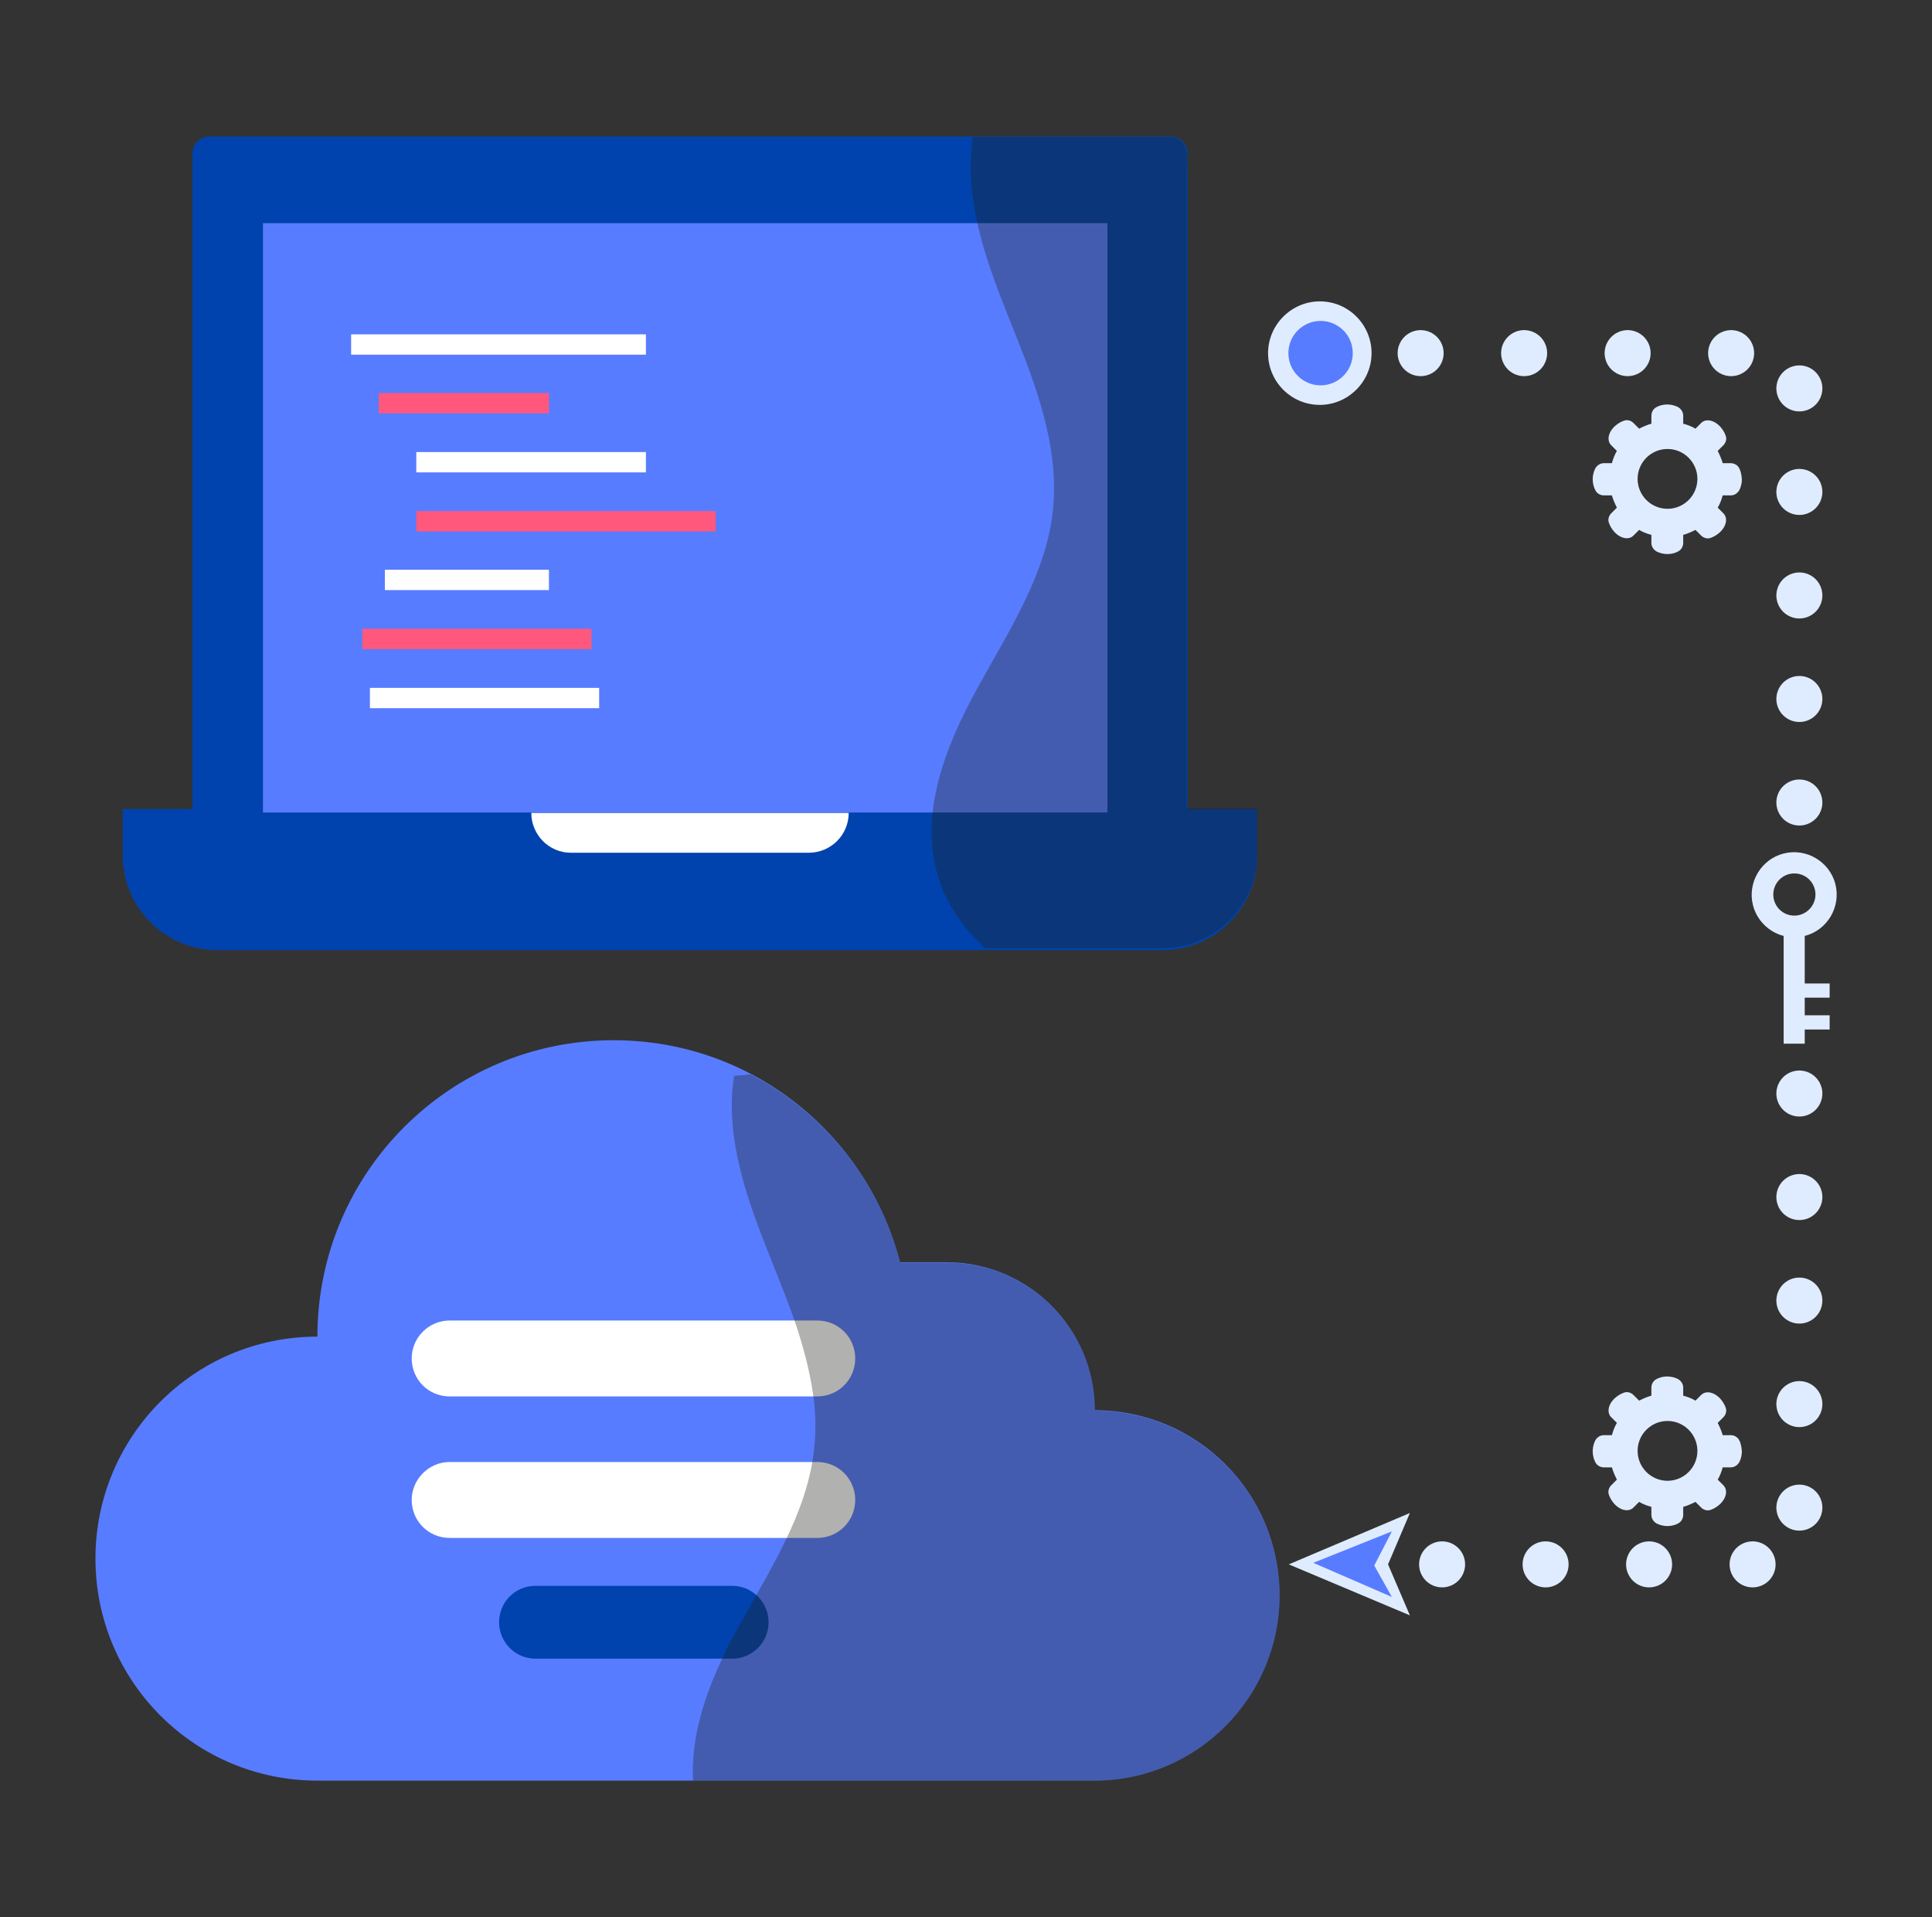 <?xml version="1.0" encoding="UTF-8"?>
<!-- Generator: Adobe Illustrator 22.1.0, SVG Export Plug-In . SVG Version: 6.00 Build 0)  -->
<svg xmlns="http://www.w3.org/2000/svg" xmlns:xlink="http://www.w3.org/1999/xlink" id="Layer_1" x="0px" y="0px" viewBox="0 0 504 500" style="enable-background:new 0 0 504 500;" xml:space="preserve">
<rect x="0" y="0" width="504" height="500" fill="#333333" stroke="none"/>
<style type="text/css">
	.st0{opacity:0.5;}
	.st1{fill:none;stroke:#DFECFF;stroke-width:12;stroke-linecap:round;stroke-linejoin:round;stroke-dasharray:0,27;}
	.st2{fill:#DFECFF;}
	
		.st3{fill:none;stroke:#DFECFF;stroke-width:12;stroke-linecap:round;stroke-linejoin:round;stroke-miterlimit:10;stroke-dasharray:0,25;}
	.st4{fill:none;stroke:#DFECFF;stroke-width:12;stroke-linecap:round;stroke-linejoin:round;stroke-dasharray:0,25;}
	.st5{fill:none;stroke:#DFECFF;stroke-width:11;stroke-linecap:round;stroke-linejoin:round;stroke-dasharray:0,25;}
	.st6{fill:#587CFF;}
	.st7{fill:#0043AE;}
	.st8{fill:#FFFFFF;}
	
		.st9{fill:none;stroke:#DFECFF;stroke-width:10;stroke-linecap:round;stroke-linejoin:round;stroke-miterlimit:10;stroke-dasharray:0,20;}
	
		.st10{fill:none;stroke:#ADD9E9;stroke-width:5;stroke-linecap:round;stroke-linejoin:round;stroke-miterlimit:10;stroke-dasharray:0,17;}
	.st11{fill:none;stroke:#DFECFF;stroke-width:11;stroke-linecap:round;stroke-linejoin:round;stroke-dasharray:0,27;}
	.st12{opacity:0.35;fill:#21201C;}
	.st13{fill:#F4F4F4;}
	.st14{fill:#DBEAFC;}
	.st15{fill:none;stroke:#DFECFF;stroke-width:9;stroke-linecap:round;stroke-linejoin:round;stroke-dasharray:0,21;}
	.st16{fill:#21201C;}
	.st17{fill:#FF587C;}
	.st18{opacity:0.5;fill:#21201C;}
	.st19{fill:#1E19AB;}
	.st20{opacity:0.2;fill:#FFFFFF;}
	.st21{opacity:0.25;fill:#DFECFF;}
	.st22{fill:#1900B9;}
	.st23{opacity:0.25;}
	.st24{opacity:0.54;fill:#FFFFFF;}
	.st25{fill:none;stroke:#DFECFF;stroke-width:3;stroke-linecap:round;stroke-linejoin:round;}
	.st26{fill:none;stroke:#DFECFF;stroke-width:3;stroke-linecap:round;stroke-linejoin:round;stroke-dasharray:0,16.841;}
	.st27{fill:none;}
	.st28{fill:#ADD9E9;}
	.st29{fill:none;stroke:#A2CEF9;stroke-width:2;stroke-miterlimit:10;}
	.st30{fill:#A2CEF9;}
	.st31{opacity:0.15;}
	.st32{opacity:0.15;fill:#21201C;}
	.st33{opacity:0.2;fill:#21201C;}
	.st34{opacity:0.25;fill:#FFFFFF;enable-background:new    ;}
	.st35{fill:#33A1C9;}
	.st36{fill:#036984;}
	.st37{fill:#FFFBFA;}
	.st38{fill:#F5F5F5;}
	
		.st39{opacity:0.5;fill:none;stroke:#DFECFF;stroke-width:12;stroke-linecap:round;stroke-linejoin:round;stroke-miterlimit:10;stroke-dasharray:0,27;}
	
		.st40{fill:none;stroke:#DFECFF;stroke-width:12;stroke-linecap:round;stroke-linejoin:round;stroke-miterlimit:10;stroke-dasharray:0,27;}
	.st41{opacity:0.2;}
	.st42{fill:none;stroke:#DFECFF;stroke-width:10;stroke-linecap:round;stroke-linejoin:round;stroke-dasharray:0,24;}
	.st43{fill:none;stroke:#DFECFF;stroke-width:12;stroke-linecap:round;stroke-linejoin:round;stroke-dasharray:0,24;}
	.st44{fill:#D2F1F9;}
	.st45{fill:#A8CBFF;}
	.st46{fill:#8DBBFF;}
	.st47{opacity:0.25;fill:#FFFFFF;}
	.st48{fill:url(#SVGID_1_);}
	.st49{fill:url(#SVGID_2_);}
	.st50{fill:url(#SVGID_3_);}
	.st51{fill:url(#SVGID_4_);}
	.st52{fill:url(#SVGID_5_);}
	.st53{fill:url(#SVGID_6_);}
	.st54{fill:url(#SVGID_7_);}
	.st55{opacity:0.3;}
	.st56{fill:url(#SVGID_8_);}
	.st57{fill:url(#SVGID_9_);}
	.st58{fill:#33322F;}
	.st59{fill:url(#SVGID_10_);}
	.st60{fill:#EDEDED;}
	.st61{fill:#BEBCBA;}
	.st62{fill:url(#SVGID_11_);}
	.st63{fill:url(#SVGID_12_);}
	.st64{fill:url(#SVGID_13_);}
	.st65{fill:url(#SVGID_14_);}
	.st66{fill:url(#SVGID_15_);}
	.st67{fill:url(#SVGID_16_);}
	.st68{fill:url(#SVGID_17_);}
	.st69{fill:url(#SVGID_18_);}
	.st70{fill:url(#SVGID_19_);}
	.st71{fill:url(#SVGID_20_);}
	.st72{opacity:0.3;fill:#21201C;}
	.st73{opacity:0.35;}
	.st74{fill:none;stroke:#DFECFF;stroke-width:3;stroke-linecap:round;stroke-linejoin:round;stroke-miterlimit:10;}
	.st75{fill:#F0EBF1;}
	.st76{opacity:0.35;fill:#21201C;enable-background:new    ;}
</style>
<g>
	<g>
		<path class="st2" d="M453.7,122.1c-0.4-0.8-1.3-1.3-2.2-1.3h-2.1c-0.3-1.1-0.8-2.2-1.3-3.2l1.5-1.5c0.6-0.6,0.9-1.6,0.6-2.4    c-0.2-0.6-0.6-1.5-1.5-2.5c-0.8-0.8-1.6-1.3-2.5-1.5s-1.8,0-2.4,0.6l-1.5,1.5c-1-0.6-2.1-1-3.2-1.3v-2.1c0-0.9-0.5-1.7-1.3-2.2    c-0.6-0.3-1.5-0.7-2.9-0.7l0,0c-1.3,0-2.3,0.4-2.8,0.7c-0.8,0.4-1.3,1.3-1.3,2.2v2.1c-1.1,0.3-2.2,0.8-3.2,1.3l-1.5-1.5    c-0.6-0.6-1.6-0.9-2.4-0.6c-0.6,0.2-1.5,0.6-2.5,1.5c-1,1-1.4,1.9-1.5,2.5c-0.2,0.9,0,1.8,0.6,2.4l1.5,1.5c-0.6,1-1,2.1-1.3,3.2    h-2.1c-0.9,0-1.7,0.5-2.2,1.3c-0.3,0.6-0.7,1.5-0.7,2.9s0.4,2.3,0.7,2.9c0.4,0.8,1.3,1.3,2.2,1.3h2.1c0.3,1.1,0.8,2.2,1.3,3.2    l-1.5,1.5c-0.6,0.6-0.9,1.6-0.6,2.4c0.2,0.6,0.6,1.5,1.5,2.5c1,1,1.9,1.4,2.5,1.5c0.9,0.2,1.8,0,2.4-0.6l1.5-1.5    c1,0.6,2.1,1,3.2,1.3v2.1c0,0.9,0.5,1.7,1.3,2.2c0.6,0.3,1.5,0.7,2.9,0.7l0,0c1.3,0,2.3-0.4,2.8-0.7c0.8-0.4,1.3-1.3,1.3-2.2v-2.1    c1.1-0.3,2.2-0.8,3.2-1.3l1.5,1.5c0.6,0.6,1.6,0.9,2.4,0.6c0.6-0.2,1.5-0.6,2.5-1.5c1-1,1.4-1.9,1.5-2.5c0.2-0.9,0-1.8-0.6-2.4    l-1.5-1.5c0.6-1,1-2.1,1.3-3.2h2.1c0.9,0,1.7-0.5,2.2-1.3c0.3-0.6,0.7-1.5,0.7-2.9C454.3,123.6,454,122.6,453.7,122.1z     M442.8,124.9c0,4.3-3.5,7.8-7.8,7.8l0,0c-4.3,0-7.8-3.5-7.8-7.8s3.5-7.8,7.8-7.8l0,0C439.3,117.1,442.8,120.6,442.8,124.9    L442.8,124.9z"></path>
	</g>
	<g>
		<path class="st2" d="M453.7,375.6c-0.4-0.8-1.3-1.3-2.2-1.3h-2.1c-0.3-1.1-0.8-2.2-1.3-3.2l1.5-1.5c0.6-0.6,0.9-1.6,0.6-2.4    c-0.2-0.6-0.6-1.5-1.5-2.5c-0.8-0.8-1.6-1.3-2.5-1.5c-0.9-0.2-1.8,0-2.4,0.6l-1.5,1.5c-1-0.6-2.1-1-3.2-1.3v-2.1    c0-0.9-0.5-1.7-1.3-2.2c-0.6-0.3-1.5-0.7-2.9-0.7l0,0c-1.3,0-2.3,0.4-2.8,0.7c-0.8,0.4-1.3,1.3-1.3,2.2v2.1    c-1.1,0.3-2.2,0.8-3.2,1.3l-1.5-1.5c-0.6-0.6-1.6-0.9-2.4-0.6c-0.6,0.2-1.5,0.6-2.5,1.5c-1,1-1.4,1.9-1.5,2.5    c-0.2,0.9,0,1.8,0.6,2.4l1.5,1.5c-0.6,1-1,2.1-1.3,3.2h-2.1c-0.9,0-1.7,0.5-2.2,1.3c-0.3,0.6-0.7,1.5-0.7,2.9s0.4,2.3,0.7,2.9    c0.4,0.8,1.3,1.3,2.2,1.3h2.1c0.3,1.1,0.8,2.2,1.3,3.2l-1.5,1.5c-0.6,0.6-0.9,1.6-0.6,2.4c0.2,0.6,0.6,1.5,1.5,2.5    c1,1,1.9,1.4,2.5,1.5c0.9,0.2,1.8,0,2.4-0.6l1.5-1.5c1,0.6,2.1,1,3.2,1.3v2.1c0,0.9,0.5,1.7,1.3,2.2c0.6,0.3,1.5,0.7,2.9,0.7l0,0    c1.3,0,2.3-0.4,2.8-0.7c0.8-0.4,1.3-1.3,1.3-2.2V393c1.1-0.3,2.2-0.8,3.2-1.3l1.5,1.5c0.6,0.6,1.6,0.9,2.4,0.6    c0.6-0.2,1.5-0.6,2.5-1.5c1-1,1.4-1.9,1.5-2.5c0.2-0.9,0-1.8-0.6-2.4l-1.5-1.5c0.6-1,1-2.1,1.3-3.2h2.1c0.9,0,1.7-0.5,2.2-1.3    c0.3-0.6,0.7-1.5,0.7-2.9C454.3,377.1,454,376.1,453.7,375.6z M442.8,378.4c0,4.3-3.5,7.8-7.8,7.8l0,0c-4.3,0-7.8-3.5-7.8-7.8    c0-4.3,3.5-7.8,7.8-7.8l0,0C439.3,370.6,442.8,374.1,442.8,378.4L442.8,378.4z"></path>
	</g>
	<g>
		<g>
			<path class="st16" d="M204.6,222.7c0,3.4-2.8,6.2-6.2,6.2h-37c-3.4,0-6.2-2.8-6.2-6.2H204.6z"></path>
			<g>
				<path class="st7" d="M32,223.1c0,13.6,11.1,24.7,24.7,24.7h246.6c13.6,0,24.7-11.1,24.7-24.7V211H32L32,223.1L32,223.1z"></path>
			</g>
			<path class="st8" d="M148.9,222.4H211c5.7,0,10.4-4.6,10.4-10.4h-82.8C138.6,217.7,143.2,222.4,148.9,222.4z"></path>
			<path class="st7" d="M309.8,211.3H50.2V40c0-2.4,2-4.4,4.4-4.4h250.8c2.4,0,4.4,2,4.4,4.4V211.3z"></path>
			<rect x="68.6" y="58.2" class="st6" width="220.3" height="153.7"></rect>
			<g>
				<rect x="91.6" y="87.2" class="st8" width="76.9" height="5.3"></rect>
				<rect x="98.8" y="102.5" class="st17" width="44.4" height="5.3"></rect>
				<rect x="108.6" y="117.9" class="st8" width="59.9" height="5.3"></rect>
				<rect x="108.6" y="133.3" class="st17" width="78.1" height="5.3"></rect>
				<rect x="100.4" y="148.6" class="st8" width="42.8" height="5.3"></rect>
				<rect x="94.5" y="164" class="st17" width="59.8" height="5.3"></rect>
				<rect x="96.5" y="179.4" class="st8" width="59.8" height="5.3"></rect>
			</g>
		</g>
		<path class="st76" d="M309.6,210.7V210V60.6V43.8c0.6-4.4-0.4-8.1-4.8-8.1h-51c-0.6,3.7-0.7,7.5-0.5,11.1    c0.9,14.8,7,28.8,12.5,42.7s10.4,28.5,8.9,43.3c-1.7,17.1-11.8,32.1-20,47.2c-8.3,15.1-15.1,32.8-9.8,49.2    c2.2,7,6.6,13.1,12.1,18.1h34.4l0,0h11.9c13.7,0,24.7-11.1,24.7-24.8v-11.8H309.6z"></path>
	</g>
	<g>
		<path class="st6" d="M82.8,464.4c-32,0-57.9-25.9-57.9-57.9c0-32,25.9-57.9,57.9-57.9c0-42.7,34.6-77.3,77.3-77.3    c36,0,66.1,24.6,74.7,57.9h12.1c21.4,0,38.7,17.3,38.7,38.6l0,0c26.7,0,48.2,21.6,48.2,48.3c0,26.6-21.6,48.3-48.2,48.3H82.8z"></path>
		<g>
			<path class="st7" d="M139.7,413.6H191c5.3,0,9.5,4.3,9.5,9.5v0c0,5.3-4.3,9.5-9.5,9.5h-51.3c-5.3,0-9.5-4.3-9.5-9.5v0     C130.2,417.8,134.4,413.6,139.7,413.6z"></path>
			<path class="st8" d="M117.3,344.4h95.9c5.5,0,9.9,4.4,9.9,9.9l0,0c0,5.5-4.4,9.9-9.9,9.9h-95.9c-5.5,0-9.9-4.4-9.9-9.9l0,0     C107.4,348.8,111.9,344.4,117.3,344.4z"></path>
			<path class="st8" d="M117.3,381.3h95.9c5.5,0,9.9,4.4,9.9,9.9l0,0c0,5.5-4.4,9.9-9.9,9.9h-95.9c-5.5,0-9.9-4.4-9.9-9.9l0,0     C107.4,385.8,111.9,381.3,117.3,381.3z"></path>
		</g>
	</g>
	<g>
		<g>
			<g>
				<g>
					<g>
						<polyline class="st1" points="469.4,285.2 469.4,374.7 469.4,408 357.7,408       "></polyline>
						<g>
							<polygon class="st2" points="367.8,394.6 362.1,408 367.8,421.3 336.2,408        "></polygon>
						</g>
					</g>
				</g>
				<g>
					<g>
						<polyline class="st1" points="343.6,92.1 469.4,92.1 469.4,217.2       "></polyline>
						<g>
							<path class="st2" d="M344.3,105.6c-7.5,0-13.5-6.1-13.5-13.5s6.1-13.5,13.5-13.5c7.5,0,13.5,6.1,13.5,13.5         S351.7,105.6,344.3,105.6z"></path>
						</g>
					</g>
				</g>
			</g>
		</g>
	</g>
	<path class="st2" d="M465.3,244.1v28.1h5.5v-3.7h6.5v-3.7h-6.5v-4.6h6.5v-3.7h-6.5v-12.4c5.9-1.5,9.5-7.6,8-13.5   c-1.5-5.9-7.6-9.5-13.5-8c-5.9,1.5-9.5,7.6-8,13.5C458.3,240,461.4,243.1,465.3,244.1z M468.1,227.8c3.1,0,5.5,2.5,5.5,5.5   s-2.5,5.5-5.5,5.5c-3.1,0-5.5-2.5-5.5-5.5S465,227.8,468.1,227.8z"></path>
	<circle class="st6" cx="344.5" cy="92.1" r="8.4"></circle>
	<polygon class="st6" points="363.1,399.4 342.6,407.6 363.1,416.5 358.5,408.3  "></polygon>
	<path class="st76" d="M285.6,367.9c0-21.4-17.3-38.6-38.7-38.6h-12.1c-5.5-21.4-19.9-39.1-39-49.1l-4.3,0.4   c-0.6,3.7-0.7,7.5-0.5,11.1c0.9,14.8,7,28.8,12.5,42.7c1.3,3.3,2.6,6.7,3.8,10.1c2.2,6.5,4,13.1,4.9,19.8c0.6,4.4,0.7,8.9,0.2,13.3   c-0.1,1.3-0.3,2.5-0.5,3.8c-1.2,6.9-3.7,13.5-6.7,19.8c-2.4,5-5.1,9.9-7.9,14.8c-1.6,2.9-3.3,5.8-4.9,8.7c-1.4,2.6-2.8,5.2-4,7.9   c-4.8,10.1-8.2,21.1-7.6,31.8h104.8c26.7,0,48.2-21.6,48.2-48.3C333.8,389.5,312.2,367.9,285.6,367.9z"></path>
</g>
</svg>
